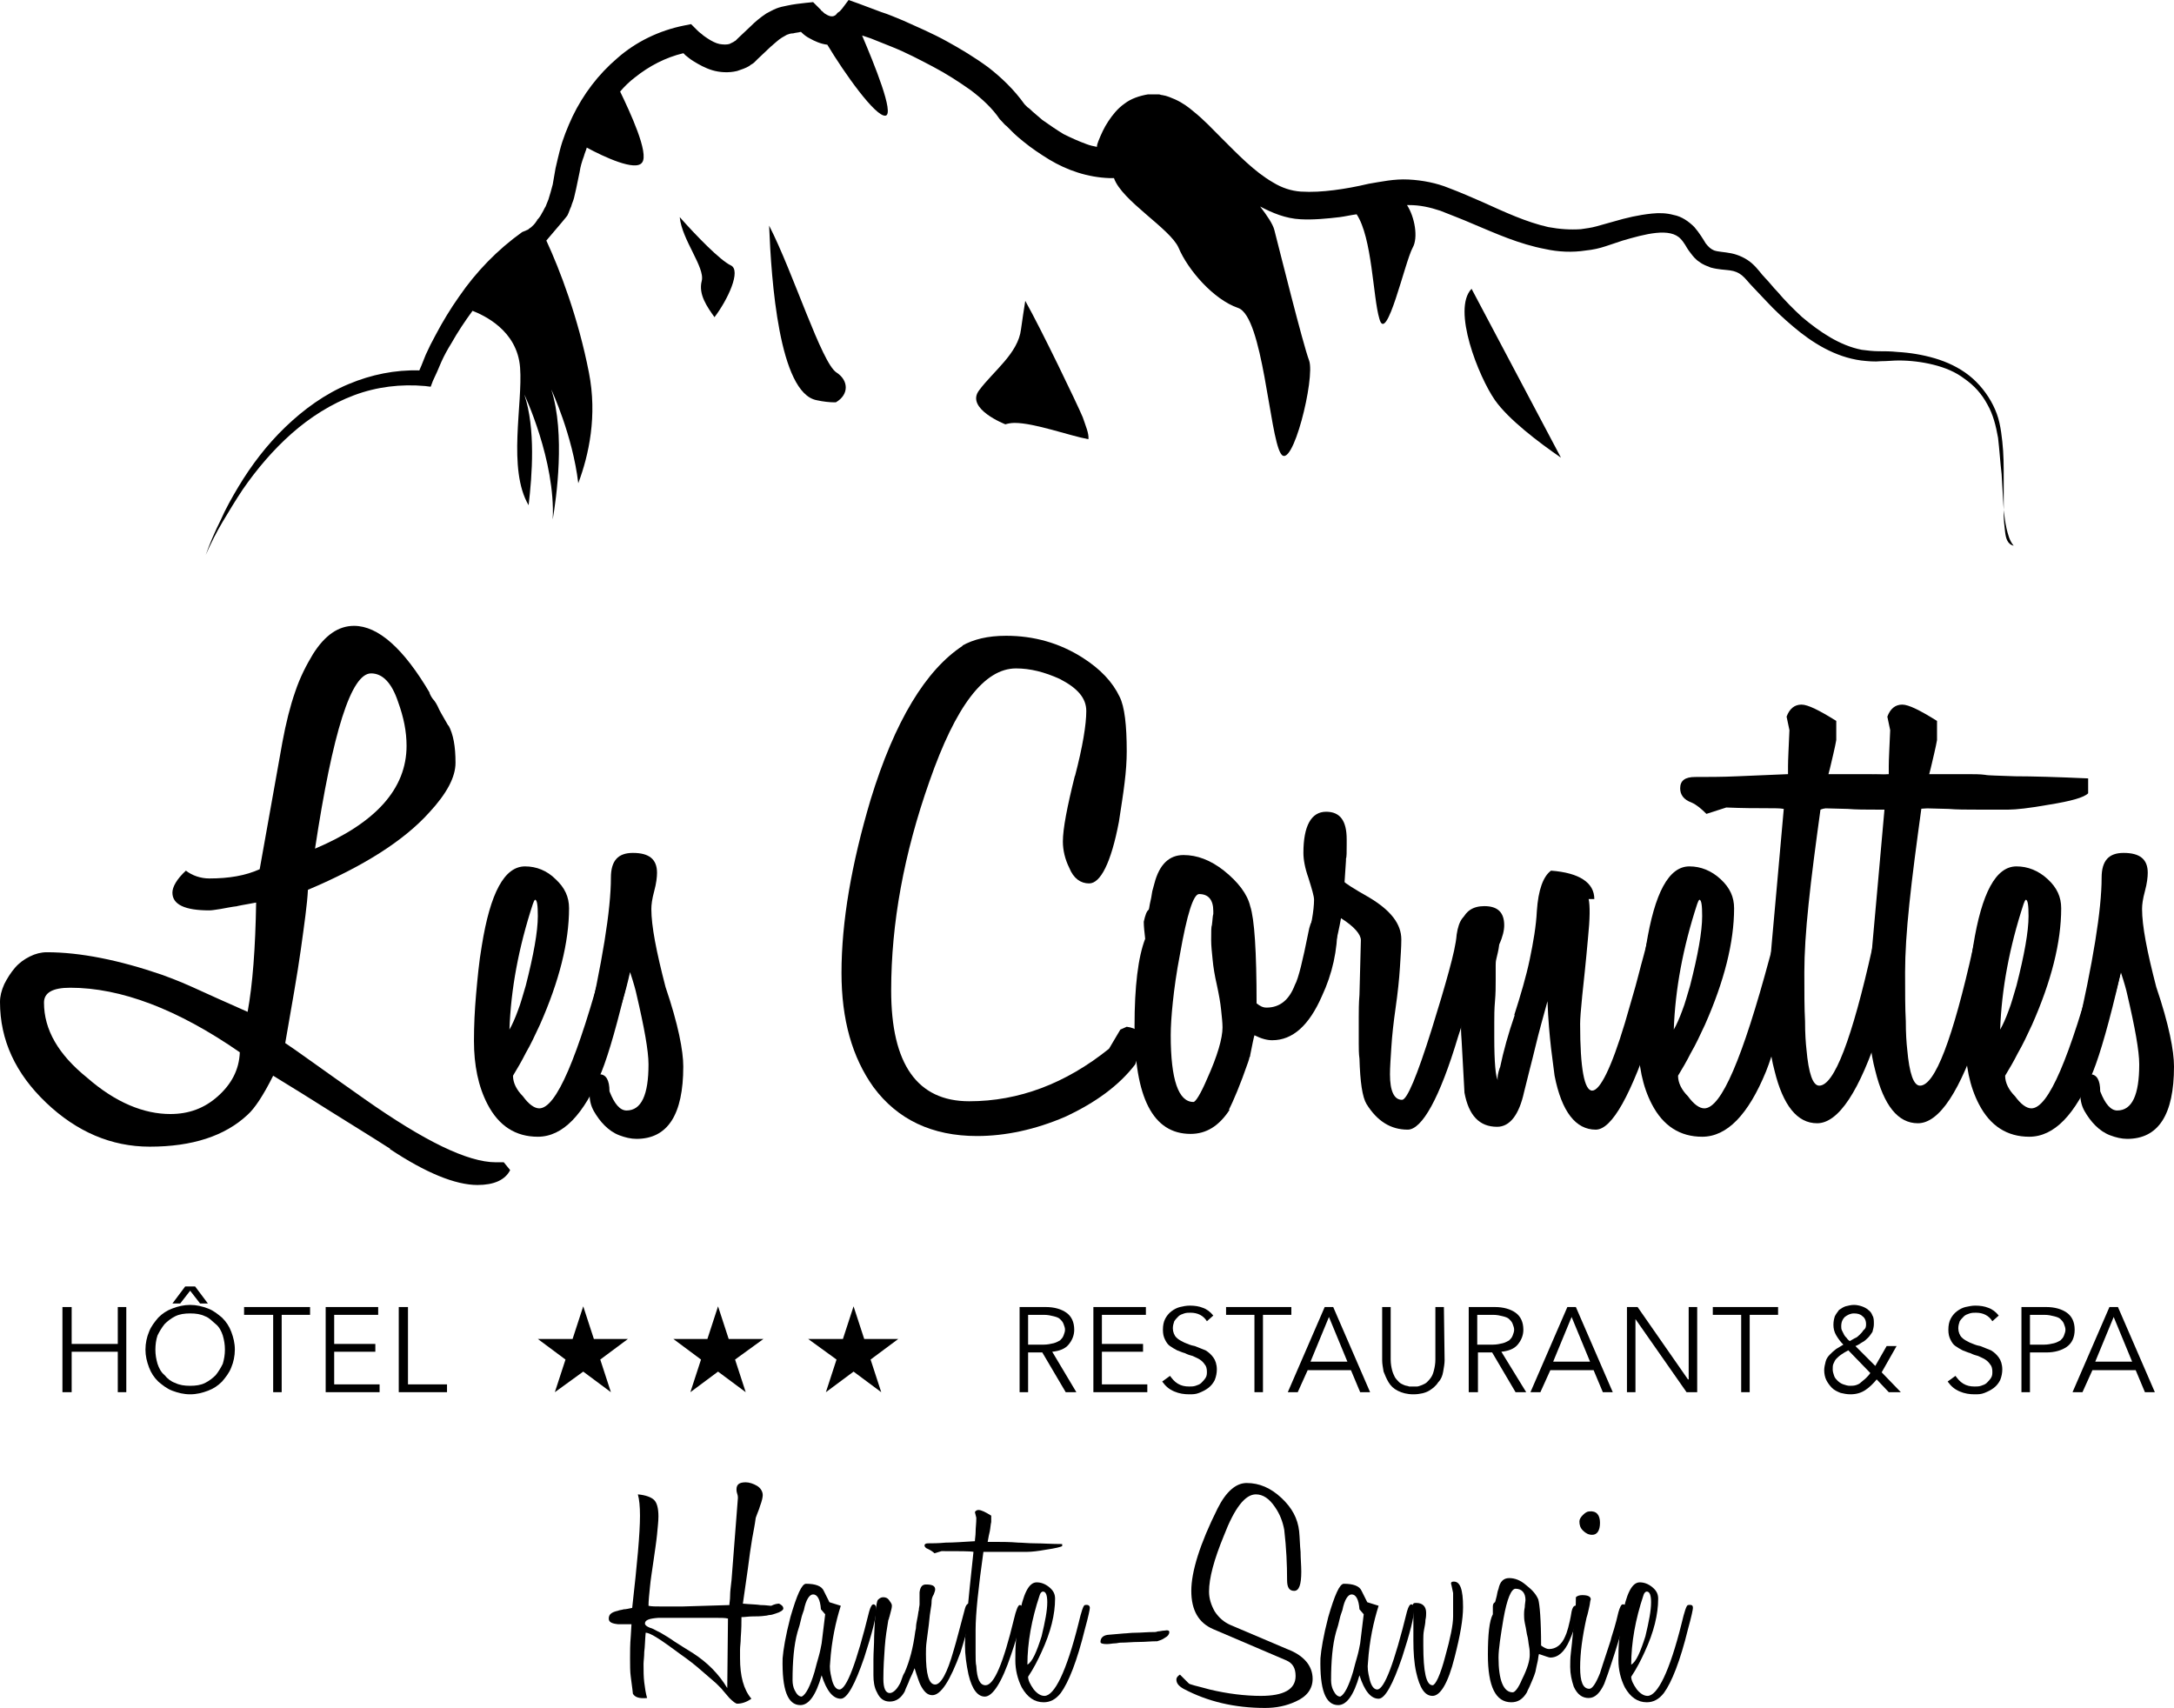 <svg version="1.1" id="Calque_1" xmlns="http://www.w3.org/2000/svg" xmlns:xlink="http://www.w3.org/1999/xlink" x="0px" y="0px"
	 viewBox="0 0 306.4 240.7" style="enable-background:new 0 0 306.4 240.7;" xml:space="preserve">


<g class="mountains">
	<path d="M282.6,75c-0.1-0.8-0.2-1.7-0.2-2.5c0-1.7,0-3.4,0-5.1c0-1.7,0-3.4-0.2-5.2c-0.1-0.9-0.2-1.7-0.4-2.6
		c-0.2-0.9-0.5-1.7-0.9-2.5c-0.8-1.6-2-3.1-3.4-4.2c-1.4-1.1-3.1-1.9-4.8-2.4c-1.7-0.5-3.5-0.8-5.3-0.9c-0.9-0.1-1.8-0.1-2.6-0.1
		c-0.8,0-1.6-0.1-2.4-0.2c-3.1-0.6-5.9-2.5-8.4-4.6c-1.2-1.1-2.4-2.3-3.5-3.6c-0.6-0.6-1.1-1.3-1.7-1.9c-0.6-0.6-1-1.3-1.9-2.1
		c-0.8-0.7-1.9-1.2-2.9-1.4s-1.8-0.2-2.4-0.4c-0.5-0.2-0.8-0.5-1.2-1c-0.3-0.5-0.9-1.5-1.6-2.3c-0.8-0.8-1.8-1.5-2.9-1.7
		c-1.1-0.3-2.1-0.3-3.1-0.2c-1.9,0.2-3.6,0.6-5.3,1.1l-2.5,0.7c-0.7,0.2-1.5,0.3-2.2,0.4c-1.5,0.1-3,0-4.6-0.3
		c-3.1-0.7-6.1-2.1-9.2-3.5c-1.6-0.7-3.2-1.4-4.8-2c-1.7-0.7-3.7-1.1-5.7-1.2c-2-0.1-3.8,0.3-5.6,0.6c-1.7,0.4-3.3,0.7-4.9,0.9
		s-3.1,0.3-4.7,0.2c-1.3-0.1-2.6-0.5-3.9-1.3c-2.6-1.5-4.9-3.9-7.3-6.3c-1.2-1.2-2.4-2.5-3.9-3.7c-0.7-0.6-1.5-1.2-2.6-1.7
		c-0.5-0.2-1.1-0.5-1.8-0.6c-0.2,0-0.3-0.1-0.5-0.1s-0.5,0-0.6,0h-0.2h-0.2h-0.1h-0.4c-1.2,0.2-2.4,0.6-3.3,1.3
		c-1,0.7-1.7,1.6-2.3,2.5c-0.6,0.9-1,1.8-1.4,2.8c-0.1,0.3-0.2,0.5-0.2,0.8c-0.5-0.1-1-0.2-1.5-0.4c-1.1-0.4-2.2-0.9-3.2-1.4
		c-1-0.6-2-1.3-3-2c-0.5-0.4-0.9-0.8-1.4-1.2c-0.2-0.2-0.4-0.4-0.7-0.6c-0.2-0.2-0.4-0.4-0.6-0.6l0.2,0.2c-1.5-2.1-3.3-3.8-5.1-5.2
		c-1.9-1.4-3.9-2.6-5.9-3.7s-4.1-2-6.1-2.9c-1-0.4-2.1-0.9-3.1-1.2l-1.6-0.6c-0.5-0.2-1.1-0.4-1.6-0.6L119.6,0l-0.9,1.2
		c-0.2,0.2-0.3,0.4-0.5,0.5s-0.3,0.3-0.4,0.4c-0.3,0.2-0.4,0.2-0.6,0.2c-0.2,0-0.5-0.1-0.8-0.3c-0.2-0.1-0.3-0.2-0.5-0.4
		c-0.1-0.1-0.2-0.1-0.2-0.2l-0.2-0.2l-0.9-0.9l-1,0.1c-0.9,0.1-1.8,0.2-2.7,0.4c-0.5,0.1-1,0.2-1.5,0.4c-0.5,0.2-1,0.5-1.4,0.7
		c-0.9,0.6-1.6,1.2-2.2,1.8L104,5.4l-0.2,0.2l-0.1,0.1c-0.1,0.1-0.2,0.1-0.3,0.2c-0.2,0.1-0.4,0.2-0.6,0.3c-0.4,0.1-0.8,0.1-1.4,0
		c-0.5-0.1-1.1-0.4-1.7-0.8c-0.3-0.2-0.6-0.4-0.8-0.6c-0.3-0.2-0.6-0.5-0.7-0.6l-0.8-0.8l-1,0.2c-3.5,0.7-6.8,2.3-9.4,4.6
		c-2.7,2.3-4.8,5.1-6.3,8.2c-0.7,1.5-1.4,3.2-1.8,4.8c-0.2,0.8-0.4,1.6-0.6,2.5L77.9,26l-0.3,1.1l-0.3,1c-0.1,0.3-0.3,0.7-0.4,1
		c-0.2,0.3-0.3,0.6-0.5,0.9c-0.2,0.4-0.4,0.7-0.7,1c0,0,0-0.1,0.1-0.1c-0.2,0.3-0.4,0.6-0.6,0.8c-0.2,0.2-0.4,0.4-0.6,0.5
		c-0.1,0.1-0.2,0.2-0.3,0.2l-0.2,0.1c0,0-0.1,0.1,0,0l-0.5,0.2c-3.5,2.5-6.5,5.6-8.9,9.1c-1.2,1.7-2.3,3.5-3.3,5.4
		c-0.5,0.9-1,1.9-1.4,2.8c-0.2,0.5-0.4,1-0.6,1.5c-0.1,0.2-0.2,0.5-0.3,0.7c-3.4-0.1-6.8,0.6-9.9,1.9c-3.4,1.4-6.4,3.6-9,6.1
		s-4.8,5.4-6.6,8.4c-0.9,1.5-1.8,3.1-2.5,4.7c-0.8,1.6-1.5,3.2-2.1,4.9c0.7-1.6,1.5-3.2,2.4-4.7s1.8-3,2.8-4.5
		c2-2.9,4.3-5.6,6.9-7.9c2.6-2.3,5.6-4.2,8.8-5.4s6.6-1.6,10-1.3l0.8,0.1l0.3-0.8c0.2-0.4,0.4-0.9,0.6-1.3c0.2-0.5,0.4-0.9,0.6-1.4
		c0.4-0.9,0.9-1.8,1.4-2.6c0.9-1.6,1.9-3.1,3-4.6l0,0c1.5,0.6,6.3,2.7,6.7,8c0.4,5.1-1.8,14.3,1.2,19.4c0.5-4.2,1-10.8-0.6-15.6
		c0,0,4.4,9.3,4,17.6c0.5-2.9,1.8-12.1-0.2-18.3c0,0,3,6.4,3.8,13.2c1.5-4,2.7-9.5,1.5-15.6c-1.5-7.7-4.1-14.5-6-18.6
		c1.7-2,3-3.5,3-3.6c0.2-0.4,0.3-0.8,0.5-1.2c0.1-0.4,0.3-0.8,0.4-1.2l0.3-1.3l0.5-2.4c0.1-0.7,0.3-1.4,0.6-2.2
		c0.1-0.4,0.3-0.8,0.4-1.2c2.4,1.3,6.9,3.4,7.8,2.1c1-1.3-1.7-7.1-3.1-10c0.6-0.7,1.3-1.4,2.1-2c2-1.6,4.3-2.8,6.8-3.4
		c0.1,0.1,0.2,0.1,0.2,0.2c0.4,0.3,0.7,0.6,1.2,0.9c0.8,0.5,1.7,1,2.7,1.3s2.3,0.4,3.5,0.1c0.6-0.2,1.2-0.4,1.7-0.7
		c0.2-0.2,0.5-0.3,0.7-0.5l0.3-0.3l0.2-0.2l1.8-1.7c0.6-0.5,1.1-1,1.6-1.3c0.2-0.1,0.5-0.3,0.7-0.4c0.3-0.1,0.5-0.2,0.9-0.2
		c0.3-0.1,0.7-0.1,1-0.2h0.1l0.1,0.1c0.3,0.3,0.7,0.6,1.1,0.8c0.7,0.4,1.6,0.8,2.5,0.9c2.4,4,6.8,10.2,8.2,10
		c1.3-0.2-1.6-7.3-3.3-11.3l1.2,0.4c1,0.4,2,0.8,3,1.2c2,0.8,3.9,1.8,5.8,2.8c1.9,1,3.6,2.1,5.3,3.3c1.6,1.2,3.1,2.6,4.1,4.1
		l0.1,0.1l0.1,0.1c0.3,0.3,0.5,0.6,0.8,0.8c0.3,0.3,0.5,0.5,0.8,0.8c0.5,0.5,1.1,1,1.6,1.4c1.1,0.9,2.3,1.7,3.6,2.5
		c2.5,1.5,5.4,2.5,8.5,2.6h0.6c1.1,3.2,7.9,7.1,9.1,9.8c1.3,3.1,4.9,7.3,8.4,8.5s4.4,17.9,6,20.5c1.6,2.7,4.9-10.7,4-13.1
		s-4.2-15.7-4.9-18.4c-0.2-0.8-1-2-2-3.3c1.7,0.9,3.6,1.7,5.7,1.8c1.8,0.1,3.8-0.1,5.5-0.3c0.8-0.1,1.6-0.3,2.4-0.4
		c2.2,3.3,2.3,11.7,3.2,14.7c1,3.8,3.6-8,4.7-10c0.8-1.4,0.3-4.3-0.8-6c0.1,0,0.2,0,0.3,0c1.5,0,2.9,0.3,4.4,0.8
		c1.5,0.6,3.1,1.2,4.7,1.9c3.1,1.3,6.4,2.8,10.1,3.5c1.8,0.4,3.8,0.5,5.7,0.2c1-0.1,1.9-0.3,2.8-0.6l2.4-0.8
		c3.1-0.9,6.7-1.9,8.2-0.2c0.2,0.2,0.4,0.5,0.6,0.8l0.3,0.5l0.2,0.3l0.3,0.4c0.3,0.4,0.7,0.9,1.2,1.2c0.5,0.4,1.1,0.6,1.6,0.8
		c1.1,0.3,2,0.3,2.7,0.4c0.7,0.1,1.2,0.3,1.7,0.7s1,1.1,1.6,1.7c0.6,0.6,1.2,1.3,1.8,1.9c1.2,1.3,2.5,2.5,3.8,3.6
		c2.7,2.3,5.9,4.3,9.6,4.8c0.9,0.1,1.9,0.2,2.8,0.1c0.9,0,1.7-0.1,2.5-0.1c1.6,0,3.3,0.2,4.9,0.6c1.6,0.4,3.1,1,4.4,2
		c1.3,0.9,2.4,2.1,3.2,3.6c0.8,1.4,1.2,3,1.5,4.7c0.2,1.7,0.3,3.4,0.5,5.1c0.1,1.7,0.2,3.4,0.3,5.1c0.1,0.9,0.2,1.7,0.4,2.6
		c0.2,0.8,0.4,1.7,1,2.4C282.9,76.7,282.7,75.8,282.6,75"/>
	<path d="M103,37.4c-1.5-0.7-4.9-4.2-7.2-6.8c0.3,3.2,3.6,7.1,3.1,9s0.8,3.7,1.8,5.1C102.6,42.2,104.5,38.1,103,37.4"/>
	<path d="M117.9,52.5c-2.1-1.3-6.1-14.1-9.5-20.7c0.3,7.7,1.4,23.6,6.7,24.6c0.9,0.2,1.8,0.3,2.5,0.3c0,0,0.1,0,0.2,0
		C119.7,55.6,119.6,53.6,117.9,52.5"/>
	<path d="M144.5,42.4c-0.2,1.2-0.4,2.6-0.6,4c-0.4,3.4-3.9,5.9-5.9,8.6c-2,2.6,3.7,4.8,3.7,4.8c0.3-0.1,0.8-0.2,1.3-0.2
		c2.8,0,7.7,1.8,10.4,2.3c0.1-0.8-0.4-1.9-0.8-3.1C151.8,56.9,146.8,46.5,144.5,42.4"/>
	<path d="M210.7,56.4c1.9,2.7,6.1,5.9,9.3,8.1l-12.6-23.8C204.6,43.6,208.4,53.1,210.7,56.4"/>
</g>



<g class="lescornettes">
	<path d="M71.9,164.9c-0.7,1.4-2.3,2.1-4.6,2.1c-3.1,0-7.3-1.7-12.4-5.1H55c-2.8-1.8-5.6-3.5-8.3-5.2s-5.4-3.4-8.2-5.1
		c-1.4,2.8-2.6,4.6-3.6,5.5c-3.2,3-7.8,4.5-13.8,4.5c-5.4,0-10.3-2.1-14.6-6.2c-4.3-4.1-6.5-8.8-6.5-14.2c0-0.8,0.2-1.6,0.6-2.5
		c0.4-0.8,0.9-1.6,1.5-2.3c0.6-0.7,1.3-1.2,2.1-1.6c0.8-0.4,1.6-0.6,2.4-0.6c4.7,0,10.2,1.1,16.3,3.2c0.8,0.3,2.2,0.8,4.2,1.7
		s4.6,2.1,7.8,3.5c0.7-3.8,1.1-9,1.2-15.4c-0.1,0-0.5,0.1-1.1,0.2c-0.6,0.1-1.1,0.2-1.6,0.3h0.1c-0.9,0.1-1.8,0.3-2.4,0.4
		c-0.7,0.1-1.2,0.2-1.6,0.2c-3.4,0-5.2-0.8-5.2-2.5c0-0.8,0.6-1.9,1.9-3.1c0.9,0.7,2.1,1.1,3.3,1.1c2.8,0,5.1-0.4,7.1-1.3l3.2-17.9
		c0.5-2.7,1.1-5.1,1.8-7.1c0.7-2.1,1.6-3.8,2.5-5.3c1.7-2.7,3.6-4,5.8-4c3.4,0,7,3.2,10.7,9.5l-0.1-0.1c0.1,0.2,0.2,0.5,0.5,0.9
		c0.3,0.3,0.6,0.8,0.9,1.5c0.3,0.6,0.8,1.4,1.3,2.3v-0.1c0.7,1.3,1,3,1,5.3c0,2-1.2,4.3-3.7,7c-3.6,4-9.3,7.6-17.1,10.9
		c-0.1,2-0.5,4.8-1,8.4s-1.3,8-2.2,13.2c1.1,0.7,4.8,3.4,11.2,7.9c8.4,5.9,14.5,8.9,18.5,8.9H71L71.9,164.9z M24,157
		c2.6,0,4.8-0.8,6.7-2.5c1.9-1.7,3-3.7,3.1-6.2c-8.8-6.1-16.8-9.1-23.9-9.1c-2.5,0-3.7,0.7-3.7,2.1c0,3.8,2,7.3,6.1,10.6
		C16.3,155.4,20.3,157,24,157 M57.3,105.1c0-2-0.4-4-1.2-6.2c-0.9-2.7-2.2-4-3.8-4c-2.8,0-5.4,8.2-7.9,24.7
		C52.9,116,57.3,111.2,57.3,105.1"/>
	<path d="M89.9,130.9c0,0.9-0.4,3.1-1.3,6.6c-1.5,6.5-2.8,11-3.8,13.5c-2.5,6.1-5.5,9.2-9,9.2c-3.1,0-5.5-1.5-7.1-4.6
		c-1.3-2.5-1.9-5.5-1.9-8.9c0-2.2,0.1-4.3,0.3-6.6c0.2-2.2,0.4-4.5,0.8-6.8c1.2-7.5,3.2-11.2,6.1-11.2c1.6,0,3.1,0.6,4.3,1.8
		c1.3,1.2,1.9,2.5,1.9,4.1c0,4.8-1.4,10.3-4.1,16.4c-0.7,1.5-1.3,2.8-2,4c-0.6,1.2-1.2,2.2-1.8,3.2c0,1,0.5,2,1.4,2.9
		c0.8,1.1,1.6,1.7,2.3,1.7c2.4,0,5.4-7.1,9.2-21.2c1.1-4.1,2-6.2,2.6-6.2C89.2,128.8,89.9,129.5,89.9,130.9 M75.8,129.1
		c0-1.5-0.1-2.3-0.4-2.3c-0.1,0.1-0.2,0.3-0.3,0.6c-2,6.1-3.1,12-3.3,17.7c0.4-0.7,0.8-1.6,1.2-2.7c0.4-1,0.7-2.2,1.1-3.5
		C75.2,134.6,75.8,131.3,75.8,129.1"/>
	<path d="M96.3,150.3c0,6.8-2.2,10.2-6.6,10.2c-0.8,0-1.6-0.2-2.4-0.5c-0.8-0.3-1.5-0.8-2.1-1.4s-1.1-1.3-1.5-2s-0.6-1.5-0.6-2.3
		c0-1.8,0.5-2.7,1.4-2.9c0.9,0,1.4,0.8,1.4,2.4c0.7,1.8,1.5,2.7,2.4,2.7c2.1,0,3.1-2.2,3.1-6.5c0-1.9-0.6-5.2-1.7-9.9
		c-0.1-0.5-0.4-1.6-0.9-3.1c-1.4,6.2-2.9,9.3-4.4,9.3c0.1,0,0.1,0-0.3-0.1c-0.3,0-0.8-0.1-1.6-0.2c2.4-10.4,3.6-17.8,3.6-22.3
		c0-2.4,1-3.5,3.1-3.5c2.3,0,3.4,0.9,3.4,2.8c0,0.6-0.1,1.5-0.4,2.6c-0.3,1.1-0.4,1.9-0.4,2.5c0,2.4,0.7,6,2,11
		C95.6,144.4,96.3,148.1,96.3,150.3"/>
	<path d="M158.8,144.7c1.5,0.2,2.2,0.9,2.2,2.1c-0.1,0.1-0.2,0.5-0.3,1c-0.1,0.5-0.4,1.3-0.7,2.2c-2.3,3-5.6,5.4-9.9,7.4
		c-4.2,1.8-8.4,2.7-12.4,2.7c-6.3,0-11.2-2.3-14.6-6.9c-3-4.2-4.5-9.5-4.5-16.1c0-7.2,1.4-15.3,4.1-24.4c3.4-11.1,7.8-18.3,13-21.7
		h-0.1c1.6-0.9,3.6-1.4,6.2-1.4c3.9,0,7.5,1,10.8,3.1c2.5,1.6,4.2,3.4,5.2,5.5c0.7,1.4,1,4,1,7.7c0,1.3-0.1,2.8-0.3,4.4
		c-0.2,1.7-0.5,3.5-0.8,5.5c-1.1,5.8-2.6,8.7-4.2,8.7c-1.2,0-2.2-0.7-2.8-2.2c-0.6-1.2-0.9-2.5-0.9-3.7c0-1.8,0.6-4.9,1.7-9.3v0.1
		c1.1-4.2,1.6-7.3,1.6-9.2c0-1.8-1.2-3.2-3.7-4.5c-2.2-1-4.2-1.5-6.2-1.5c-4.5,0-8.5,5.3-12.2,15.9c-3.6,10.2-5.4,20-5.4,29.5
		c0,10.4,3.7,15.6,11,15.6c7,0,13.6-2.5,19.7-7.4l1.6-2.7L158.8,144.7z"/>
	<path d="M188.5,130.5c0,3.4-0.7,6.7-2.2,9.9c-1.8,4.1-4.1,6.2-7,6.2c-0.7,0-1.5-0.2-2.5-0.7c-0.1,0.3-0.3,1.3-0.6,2.8
		c0,0.1,0,0.2-0.1,0.3c0,0.1-0.1,0.4-0.2,0.7c-1.1,3.2-2.1,5.5-2.7,6.7h0.1c-1.5,2.3-3.3,3.4-5.5,3.4c-5.3,0-7.9-5.1-7.9-15.2
		c0-5.6,0.5-9.7,1.5-12.3c-0.1-0.9-0.2-1.7-0.2-2.4c0.2-0.9,0.4-1.5,0.7-1.7c0.1-0.3,0.1-0.6,0.2-1s0.2-0.9,0.3-1.6l0.3-1.1
		c0.7-2.7,2.1-4,4.1-4c1.9,0,3.8,0.7,5.7,2.2c2,1.6,3.3,3.3,3.7,5c0.6,1.8,0.9,6.4,0.9,13.7c0.5,0.4,0.9,0.6,1.4,0.6
		c1.9,0,3.2-1.1,4-3.2c0.5-0.9,1.1-3.4,1.9-7.4c0.3-1.7,0.9-2.5,2-2.5C187.9,128.7,188.5,129.3,188.5,130.5 M172.3,144.8
		c0-0.7-0.1-1.5-0.2-2.5s-0.3-2.1-0.6-3.5c-0.3-1.3-0.5-2.5-0.6-3.6c-0.1-1-0.2-1.9-0.2-2.7c0-1.2,0-1.9,0.1-2.1
		c0.1-0.7,0.1-1.3,0.2-1.6c0-0.3,0-0.5,0-0.4c0-1.6-0.7-2.4-2-2.4c-0.8,0-1.7,2.8-2.7,8.5c-0.5,2.6-0.8,4.8-1,6.7s-0.3,3.5-0.3,4.7
		c0,6.3,1.1,9.4,3.2,9.4c0.3,0,1-1.1,1.9-3.2C171.6,148.8,172.3,146.3,172.3,144.8"/>
	<path d="M198.4,159.2c-2.4,0-4.3-1.2-5.8-3.6c-0.6-1-0.9-3.1-1-6.4c-0.1-0.7-0.1-1.5-0.1-2.1v-1.8v-1.9c0-0.9,0-2,0.1-3.2l0.2-7.7
		c0-0.8-0.9-1.9-2.8-3.1c-0.5,2.8-1.3,5.8-2.2,9v-0.2c-0.1,0.1-0.3,0.7-0.6,1.7c-0.1,0.1-0.4,0.6-0.7,1.5l-2.5-0.9
		c0-1.4,0.4-3.7,1.1-6.9c0.3-1.6,0.6-2.9,0.8-4c0.2-1.1,0.3-2.1,0.3-2.8c0-0.5-0.3-1.5-0.8-3.1c-0.5-1.4-0.7-2.6-0.7-3.5
		c0-3.8,1.1-5.8,3.2-5.8c2,0,2.9,1.3,2.9,3.9v0.7c0,1.1,0,1.8-0.1,2v0.3l-0.2,3c0,0.1,1.2,0.9,3.5,2.2c3,1.8,4.5,3.7,4.5,5.9
		c0,1.1-0.1,2.4-0.2,4s-0.3,3.5-0.6,5.6c-0.3,2.1-0.5,3.9-0.6,5.5s-0.2,2.9-0.2,3.9c0,2.4,0.6,3.6,1.7,3.6c0.7,0,2.1-3.3,4.2-10
		c1-3.2,1.8-5.9,2.4-8.1c0.6-2.2,1-3.9,1.1-5.2c0.3-2,1-3,2.3-3c1.1,0,1.6,0.8,1.6,2.3c0,2.6-1.2,7.6-3.7,15.1
		C202.9,154.8,200.4,159.2,198.4,159.2"/>
	<path d="M236.4,131.2c0,2-1.1,6.4-3.3,13.4c-3.2,9.7-5.9,14.6-8.2,14.6c-2.8,0-4.8-2.5-5.8-7.6c-0.1-0.9-0.3-2.2-0.5-3.9
		c-0.2-1.8-0.4-3.9-0.5-6.6c-0.6,2.2-1.2,4.3-1.7,6.4c-0.5,2.1-1.1,4.3-1.6,6.4c-0.7,3.2-2,4.9-3.8,4.9c-2.5,0-4-1.6-4.6-4.8
		l-0.4-7.3c-0.1-1.2-0.1-2.2-0.1-2.9c0-0.7-0.1-1.1-0.1-1.3c0-0.5,0-1.1,0.1-1.7c0-0.6,0.1-1.3,0.1-2l0.3-3.2l-0.9-1.8
		c0.1-1.8,0.3-3.1,0.6-4v0.1c0.5-1.5,1.6-2.2,3.2-2.2c1.9,0,2.8,0.9,2.8,2.7c0,0.7-0.2,1.6-0.7,2.7c-0.1,0.9-0.3,1.5-0.4,2
		c-0.1,0.4-0.1,0.7-0.1,0.9v2.1c0,0.9,0,1.9-0.1,3s-0.1,2.2-0.1,3v2.1c0,3.6,0.2,5.6,0.5,6c-0.1-0.3,0-0.9,0.3-1.8v0.1
		c0.5-2.4,1.2-4.9,2.1-7.5l-0.1,0.1c0.9-2.8,1.7-5.5,2.2-7.9s0.9-4.7,1-6.8c0.2-3,0.9-4.9,2-5.7c4,0.3,6.1,1.7,6.1,4h-0.8
		c0.2,0.9,0.2,2.7-0.1,5.6c-0.3,3.4-0.6,6.1-0.8,8c-0.2,2-0.3,3.3-0.3,4c0,6.3,0.6,9.4,1.7,9.4s2.7-3.2,4.6-9.5
		c0.7-2.5,1.4-4.7,1.9-6.7s1-3.6,1.3-5c0.5-2.5,1.3-3.7,2.4-3.7C235.9,128.9,236.4,129.7,236.4,131.2"/>
	<path d="M254,130.9c0,0.9-0.4,3.1-1.3,6.6c-1.5,6.5-2.8,11-3.8,13.5c-2.5,6.1-5.5,9.2-9,9.2c-3.1,0-5.5-1.5-7.1-4.6
		c-1.3-2.5-1.9-5.5-1.9-8.9c0-2.2,0.1-4.3,0.3-6.6c0.2-2.2,0.4-4.5,0.8-6.8c1.2-7.5,3.2-11.2,6.1-11.2c1.6,0,3.1,0.6,4.4,1.8
		s1.9,2.5,1.9,4.1c0,4.8-1.4,10.3-4.1,16.4c-0.7,1.5-1.3,2.8-2,4c-0.6,1.2-1.2,2.2-1.8,3.2c0,1,0.5,2,1.4,2.9
		c0.8,1.1,1.6,1.7,2.3,1.7c2.4,0,5.4-7.1,9.2-21.2c1.1-4.1,2-6.2,2.6-6.2C253.3,128.8,254,129.5,254,130.9 M239.9,129.1
		c0-1.5-0.1-2.3-0.4-2.3c-0.1,0.1-0.2,0.3-0.3,0.6c-2,6.1-3.1,12-3.3,17.7c0.4-0.7,0.8-1.6,1.2-2.7c0.4-1,0.7-2.2,1.1-3.5
		C239.3,134.6,239.9,131.3,239.9,129.1"/>
	<path d="M280.1,111.8c-0.6,0.6-2.4,1.1-5.5,1.6c-2.8,0.5-4.7,0.7-5.7,0.7h-4.5c-1.4,0-2.8,0-4-0.1l-3.8-0.1
		c-0.7,5.1-1.3,9.6-1.7,13.5c-0.4,3.8-0.6,7-0.6,9.6c0,2.8,0,5.1,0.1,6.9c0,1.8,0.1,3.1,0.2,4c0.3,3.4,0.9,5.1,1.8,5.1
		c2.1,0,4.6-6.5,7.5-19.5c0.8-3.5,1.7-5.3,2.6-5.3c1.3,0,1.9,0.8,1.9,2.5c0,2.5-1.1,7.2-3.4,14.1c-2.9,9-5.9,13.5-8.9,13.5
		c-2.8,0-4.8-2.5-6-7.4c-0.7-2.6-1-5.7-1-9.3c0-1.1,0.2-4,0.6-8.6s1-10.9,1.7-19c-0.5-0.1-1.3-0.1-2.6-0.1c-1.3,0-3.2,0-5.5-0.1
		l-2.8,0.9c-0.7-0.7-1.4-1.3-2.1-1.6c-1.1-0.4-1.6-1.1-1.6-2c0-1.1,0.7-1.6,2.1-1.6c1.8,0,3.8,0,6-0.1s4.5-0.2,7.1-0.3V109
		c0,0.3,0,0,0-1s0.1-2.7,0.2-5.1l-0.4-1.9c0.4-1.1,1.1-1.7,2.1-1.7c0.9,0,2.5,0.8,4.9,2.3v2.7c-0.1,0.5-0.2,1.1-0.4,1.9
		c-0.2,0.8-0.4,1.8-0.7,2.9h1.9h3.4c1,0,1.9,0,2.6,0.1c0.4,0.1,1.8,0.1,4.2,0.2c2.4,0,5.9,0.1,10.3,0.3v1.6L280.1,111.8z"/>
	<path d="M294.3,111.8c-0.6,0.6-2.4,1.1-5.5,1.6c-2.8,0.5-4.7,0.7-5.7,0.7h-4.5c-1.4,0-2.8,0-4-0.1l-3.8-0.1
		c-0.7,5.1-1.3,9.6-1.7,13.5c-0.4,3.8-0.6,7-0.6,9.6c0,2.8,0,5.1,0.1,6.9c0,1.8,0.1,3.1,0.2,4c0.3,3.4,0.9,5.1,1.8,5.1
		c2.1,0,4.6-6.5,7.5-19.5c0.8-3.5,1.7-5.3,2.6-5.3c1.3,0,1.9,0.8,1.9,2.5c0,2.5-1.1,7.2-3.4,14.1c-2.9,9-5.9,13.5-8.9,13.5
		c-2.8,0-4.8-2.5-6-7.4c-0.7-2.6-1-5.7-1-9.3c0-1.1,0.2-4,0.6-8.6s1-10.9,1.7-19c-0.5-0.1-1.3-0.1-2.6-0.1c-1.3,0-3.2,0-5.5-0.1
		l-2.8,0.9c-0.7-0.7-1.4-1.3-2.1-1.6c-1.1-0.4-1.6-1.1-1.6-2c0-1.1,0.7-1.6,2.1-1.6c1.8,0,3.8,0,6-0.1s4.5-0.2,7.1-0.3V109
		c0,0.3,0,0,0-1s0.1-2.7,0.2-5.1L266,101c0.4-1.1,1.1-1.7,2.1-1.7c0.9,0,2.5,0.8,4.9,2.3v2.7c-0.1,0.5-0.2,1.1-0.4,1.9
		c-0.2,0.8-0.4,1.8-0.7,2.9h1.9h3.4c1,0,1.9,0,2.6,0.1c0.4,0.1,1.8,0.1,4.2,0.2c2.4,0,5.9,0.1,10.3,0.3v1.6L294.3,111.8z"/>
	<path d="M300.1,130.9c0,0.9-0.4,3.1-1.3,6.6c-1.5,6.5-2.8,11-3.8,13.5c-2.5,6.1-5.5,9.2-9,9.2c-3.1,0-5.5-1.5-7.1-4.6
		c-1.3-2.5-1.9-5.5-1.9-8.9c0-2.2,0.1-4.3,0.3-6.6c0.2-2.2,0.4-4.5,0.8-6.8c1.2-7.5,3.2-11.2,6.1-11.2c1.6,0,3.1,0.6,4.4,1.8
		s1.9,2.5,1.9,4.1c0,4.8-1.4,10.3-4.1,16.4c-0.7,1.5-1.3,2.8-2,4c-0.6,1.2-1.2,2.2-1.8,3.2c0,1,0.5,2,1.4,2.9
		c0.8,1.1,1.6,1.7,2.3,1.7c2.4,0,5.4-7.1,9.2-21.2c1.1-4.1,2-6.2,2.6-6.2C299.4,128.8,300.1,129.5,300.1,130.9 M285.9,129.1
		c0-1.5-0.1-2.3-0.4-2.3c-0.1,0.1-0.2,0.3-0.3,0.6c-2,6.1-3.1,12-3.3,17.7c0.4-0.7,0.8-1.6,1.2-2.7c0.4-1,0.7-2.2,1.1-3.5
		C285.3,134.6,285.9,131.3,285.9,129.1"/>
	<path d="M306.4,150.3c0,6.8-2.2,10.2-6.6,10.2c-0.8,0-1.6-0.2-2.4-0.5s-1.5-0.8-2.1-1.4s-1.1-1.3-1.5-2s-0.6-1.5-0.6-2.3
		c0-1.8,0.5-2.7,1.4-2.9c0.9,0,1.4,0.8,1.4,2.4c0.7,1.8,1.5,2.7,2.4,2.7c2.1,0,3.1-2.2,3.1-6.5c0-1.9-0.6-5.2-1.7-9.9
		c-0.1-0.5-0.4-1.6-0.9-3.1c-1.4,6.2-2.9,9.3-4.4,9.3c0.1,0,0.1,0-0.3-0.1c-0.3,0-0.8-0.1-1.6-0.2c2.4-10.4,3.6-17.8,3.6-22.3
		c0-2.4,1-3.5,3.1-3.5c2.3,0,3.4,0.9,3.4,2.8c0,0.6-0.1,1.5-0.4,2.6s-0.4,1.9-0.4,2.5c0,2.4,0.7,6,2,11
		C305.7,144.4,306.4,148.1,306.4,150.3"/>
</g>



<g class="hrs">
	<g class="hotel">
		<polygon points="8.8,184.2 10.1,184.2 10.1,189.4 16.6,189.4 16.6,184.2 17.8,184.2 17.8,196.2 16.6,196.2 16.6,190.5 10.1,190.5 
			10.1,196.2 8.8,196.2 		"/>
		<path d="M29.3,183.7h-1.1l-1.4-1.8l-1.4,1.8h-1.1l1.8-2.4h1.4L29.3,183.7z M31.7,190.2c0-0.7-0.1-1.3-0.3-2
			c-0.2-0.6-0.5-1.2-1-1.6s-0.9-0.9-1.5-1.1c-0.6-0.3-1.3-0.4-2.1-0.4c-0.8,0-1.5,0.1-2.1,0.4s-1.1,0.7-1.5,1.1
			c-0.4,0.5-0.7,1-1,1.6c-0.2,0.6-0.3,1.3-0.3,2s0.1,1.3,0.3,2c0.2,0.6,0.5,1.2,1,1.6c0.4,0.5,0.9,0.9,1.5,1.1
			c0.6,0.3,1.3,0.4,2.1,0.4c0.8,0,1.5-0.1,2.1-0.4s1.1-0.7,1.5-1.1c0.4-0.5,0.7-1,1-1.6C31.6,191.5,31.7,190.9,31.7,190.2
			 M33.1,190.2c0,0.9-0.2,1.8-0.5,2.5c-0.3,0.8-0.8,1.4-1.3,2c-0.6,0.6-1.2,1-2,1.3s-1.6,0.5-2.5,0.5s-1.7-0.2-2.5-0.5
			s-1.4-0.8-2-1.3c-0.6-0.6-1-1.2-1.3-2s-0.5-1.6-0.5-2.5s0.2-1.8,0.5-2.5c0.3-0.8,0.8-1.4,1.3-2c0.6-0.6,1.2-1,2-1.3
			s1.6-0.5,2.5-0.5s1.7,0.2,2.5,0.5s1.4,0.8,2,1.3c0.6,0.6,1,1.2,1.3,2S33.1,189.3,33.1,190.2"/>
		<polygon points="39.7,196.2 38.5,196.2 38.5,185.3 34.4,185.3 34.4,184.2 43.7,184.2 43.7,185.3 39.7,185.3 		"/>
		<polygon points="47.1,195.1 53.5,195.1 53.5,196.2 45.9,196.2 45.9,184.2 53.3,184.2 53.3,185.3 47.1,185.3 47.1,189.4 
			52.9,189.4 52.9,190.5 47.1,190.5 		"/>
		<polygon points="57.5,195.1 63,195.1 63,196.2 56.2,196.2 56.2,184.2 57.5,184.2 		"/>
	</g>


	<g class="stars">
		<polygon points="82.2,184.1 83.7,188.7 88.5,188.7 84.6,191.6 86.1,196.2 82.2,193.3 78.2,196.2 79.7,191.6 75.8,188.7 
			80.7,188.7 		"/>
		<polygon points="101.2,184.1 102.7,188.7 107.6,188.7 103.6,191.6 105.1,196.2 101.2,193.3 97.3,196.2 98.8,191.6 94.9,188.7 
			99.7,188.7 		"/>
		<polygon points="120.3,184.1 121.8,188.7 126.6,188.7 122.7,191.6 124.2,196.2 120.3,193.3 116.4,196.2 117.9,191.6 113.9,188.7 
			118.8,188.7 		"/>
	</g>


	<g class="restaurant-spa">
		<path d="M144.9,189.5h2.2c0.5,0,1-0.1,1.4-0.2s0.7-0.3,0.9-0.4c0.2-0.2,0.4-0.4,0.5-0.7c0.1-0.3,0.2-0.5,0.2-0.8s-0.1-0.5-0.2-0.8
			c-0.1-0.3-0.3-0.5-0.5-0.7c-0.2-0.2-0.5-0.3-0.9-0.4s-0.8-0.2-1.4-0.2h-2.2V189.5z M144.9,196.2h-1.2v-12h3.7
			c1.2,0,2.2,0.3,2.9,0.8c0.7,0.5,1.1,1.3,1.1,2.4c0,0.8-0.3,1.5-0.8,2.1s-1.3,0.9-2.3,1l3.4,5.7h-1.5l-3.3-5.6h-2V196.2
			L144.9,196.2z"/>
		<polygon points="155.3,195.1 161.7,195.1 161.7,196.2 154.1,196.2 154.1,184.2 161.5,184.2 161.5,185.3 155.3,185.3 155.3,189.4 
			161.1,189.4 161.1,190.5 155.3,190.5 		"/>
		<path d="M170.1,186.2c-0.5-0.8-1.3-1.2-2.3-1.2c-0.3,0-0.6,0-0.9,0.1s-0.6,0.2-0.8,0.4c-0.2,0.2-0.4,0.4-0.6,0.7
			c-0.1,0.3-0.2,0.6-0.2,1c0,0.5,0.2,1,0.5,1.3s0.7,0.5,1.1,0.7c0.5,0.2,0.9,0.4,1.5,0.5c0.5,0.2,1,0.4,1.5,0.6
			c0.5,0.3,0.8,0.6,1.1,1c0.3,0.4,0.5,1,0.5,1.7c0,0.5-0.1,1-0.3,1.5c-0.2,0.4-0.5,0.8-0.9,1.1c-0.4,0.3-0.8,0.5-1.3,0.7
			s-0.9,0.2-1.4,0.2c-0.7,0-1.4-0.1-2.1-0.4s-1.2-0.7-1.7-1.4l1.1-0.8c0.3,0.4,0.6,0.8,1.1,1.1c0.5,0.3,1,0.4,1.6,0.4
			c0.3,0,0.6,0,0.9-0.1s0.6-0.2,0.8-0.4c0.2-0.2,0.4-0.4,0.6-0.7c0.2-0.3,0.2-0.6,0.2-0.9c0-0.4-0.1-0.8-0.3-1
			c-0.2-0.3-0.4-0.5-0.7-0.7c-0.3-0.2-0.6-0.3-1-0.5c-0.4-0.1-0.7-0.2-1.1-0.4c-0.4-0.1-0.8-0.3-1.1-0.4c-0.4-0.2-0.7-0.4-1-0.6
			s-0.5-0.5-0.7-0.9s-0.3-0.8-0.3-1.4s0.1-1.1,0.3-1.5c0.2-0.4,0.5-0.8,0.9-1.1c0.4-0.3,0.8-0.5,1.2-0.6s0.9-0.2,1.4-0.2
			c0.7,0,1.3,0.1,1.8,0.3c0.6,0.2,1.1,0.6,1.5,1.1L170.1,186.2z"/>
		<polygon points="178,196.2 176.8,196.2 176.8,185.3 172.8,185.3 172.8,184.2 182,184.2 182,185.3 178,185.3 		"/>
		<path d="M184.7,191.9h5.2l-2.6-6.3L184.7,191.9z M182.9,196.2h-1.4l5.2-12h1.2l5.2,12h-1.4l-1.3-3.1h-6.1L182.9,196.2z"/>
		<path d="M203.6,191.7c0,0.5-0.1,1-0.2,1.6s-0.3,1.1-0.7,1.5c-0.3,0.5-0.8,0.9-1.3,1.2s-1.3,0.5-2.2,0.5c-0.9,0-1.6-0.2-2.2-0.5
			s-1-0.7-1.3-1.2s-0.5-1-0.7-1.5c-0.1-0.6-0.2-1.1-0.2-1.6v-7.5h1.2v7.4c0,0.6,0.1,1.1,0.2,1.5s0.3,0.8,0.4,1
			c0.2,0.3,0.4,0.5,0.6,0.7s0.5,0.3,0.7,0.4s0.5,0.1,0.7,0.2c0.2,0,0.4,0,0.6,0c0.1,0,0.3,0,0.5,0s0.4-0.1,0.7-0.2
			c0.2-0.1,0.5-0.2,0.7-0.4c0.2-0.2,0.4-0.4,0.6-0.7c0.2-0.3,0.3-0.6,0.4-1s0.2-0.9,0.2-1.5v-7.4h1.2L203.6,191.7L203.6,191.7z"/>
		<path d="M208.2,189.5h2.2c0.5,0,1-0.1,1.4-0.2s0.7-0.3,0.9-0.4c0.2-0.2,0.4-0.4,0.5-0.7c0.1-0.3,0.2-0.5,0.2-0.8s-0.1-0.5-0.2-0.8
			s-0.3-0.5-0.5-0.7s-0.5-0.3-0.9-0.4s-0.8-0.2-1.4-0.2h-2.2V189.5z M208.2,196.2H207v-12h3.7c1.2,0,2.2,0.3,2.9,0.8
			c0.7,0.5,1.1,1.3,1.1,2.4c0,0.8-0.3,1.5-0.8,2.1s-1.3,0.9-2.3,1l3.5,5.7h-1.5l-3.3-5.6h-2v5.6H208.2z"/>
		<path d="M218.9,191.9h5.2l-2.6-6.3L218.9,191.9z M217.1,196.2h-1.4l5.2-12h1.2l5.2,12h-1.4l-1.3-3.1h-6.1L217.1,196.2z"/>
		<polygon points="237.9,194.4 238,194.4 238,184.2 239.2,184.2 239.2,196.2 237.7,196.2 230.5,185.9 230.5,185.9 230.5,196.2 
			229.3,196.2 229.3,184.2 230.8,184.2 		"/>
		<polygon points="246.6,196.2 245.4,196.2 245.4,185.3 241.4,185.3 241.4,184.2 250.6,184.2 250.6,185.3 246.6,185.3 		"/>
		<path d="M263,186.6c0-0.5-0.2-0.9-0.5-1.1c-0.3-0.3-0.7-0.4-1.2-0.4s-0.9,0.2-1.3,0.5c-0.3,0.3-0.5,0.7-0.5,1.3
			c0,0.2,0,0.4,0.1,0.6s0.2,0.4,0.3,0.6c0.1,0.2,0.3,0.4,0.4,0.5c0.1,0.2,0.3,0.3,0.4,0.4c0.2-0.1,0.5-0.3,0.7-0.4
			c0.3-0.1,0.5-0.3,0.7-0.5s0.4-0.4,0.5-0.6C263,187.2,263,186.9,263,186.6 M260.5,190.3c-0.4,0.2-0.7,0.4-1,0.6s-0.5,0.4-0.7,0.6
			s-0.3,0.5-0.4,0.7s-0.1,0.5-0.1,0.8s0.1,0.6,0.2,0.9s0.3,0.5,0.5,0.7s0.5,0.4,0.8,0.5s0.6,0.2,0.9,0.2s0.6,0,0.9-0.1
			s0.5-0.2,0.7-0.4c0.2-0.2,0.4-0.3,0.7-0.6c0.2-0.2,0.4-0.4,0.6-0.7L260.5,190.3z M265.2,193.4l2.7,2.8h-1.7l-1.7-1.8
			c-0.5,0.6-1,1.1-1.6,1.5s-1.3,0.6-2.1,0.6c-0.5,0-1-0.1-1.4-0.2c-0.5-0.2-0.9-0.4-1.2-0.7c-0.3-0.3-0.6-0.7-0.8-1.1
			c-0.2-0.4-0.3-0.9-0.3-1.4c0-0.4,0.1-0.8,0.2-1.2c0.1-0.4,0.3-0.7,0.6-1c0.3-0.3,0.5-0.5,0.9-0.8c0.3-0.2,0.7-0.4,1-0.6
			c-0.4-0.4-0.7-0.8-1-1.3s-0.4-1-0.4-1.5s0.1-0.9,0.2-1.2c0.2-0.4,0.4-0.6,0.6-0.9c0.3-0.2,0.6-0.4,0.9-0.5
			c0.4-0.1,0.8-0.2,1.2-0.2c0.4,0,0.8,0.1,1.1,0.2c0.3,0.1,0.7,0.3,0.9,0.5c0.3,0.2,0.5,0.5,0.6,0.8c0.2,0.3,0.2,0.7,0.2,1.2
			c0,0.4-0.1,0.7-0.2,1.1c-0.2,0.3-0.4,0.6-0.6,0.8c-0.3,0.3-0.5,0.5-0.9,0.7c-0.3,0.2-0.6,0.4-0.9,0.5l2.8,2.8l1.6-2.8h1.4
			L265.2,193.4z"/>
		<path d="M280.8,186.2c-0.5-0.8-1.3-1.2-2.3-1.2c-0.3,0-0.6,0-0.9,0.1s-0.6,0.2-0.8,0.4c-0.2,0.2-0.4,0.4-0.6,0.7
			c-0.1,0.3-0.2,0.6-0.2,1c0,0.5,0.2,1,0.5,1.3s0.7,0.5,1.1,0.7c0.5,0.2,0.9,0.4,1.5,0.5c0.5,0.2,1,0.4,1.5,0.6
			c0.5,0.3,0.8,0.6,1.1,1c0.3,0.4,0.5,1,0.5,1.7c0,0.5-0.1,1-0.3,1.5c-0.2,0.4-0.5,0.8-0.9,1.1c-0.4,0.3-0.8,0.5-1.3,0.7
			s-0.9,0.2-1.4,0.2c-0.7,0-1.4-0.1-2.1-0.4s-1.2-0.7-1.7-1.4l1.1-0.8c0.3,0.4,0.6,0.8,1.1,1.1c0.5,0.3,1,0.4,1.6,0.4
			c0.3,0,0.6,0,0.9-0.1s0.6-0.2,0.8-0.4c0.2-0.2,0.4-0.4,0.6-0.7c0.2-0.3,0.2-0.6,0.2-0.9c0-0.4-0.1-0.8-0.3-1
			c-0.2-0.3-0.4-0.5-0.7-0.7c-0.3-0.2-0.6-0.3-1-0.5c-0.4-0.1-0.7-0.2-1.1-0.4c-0.4-0.1-0.8-0.3-1.1-0.4c-0.4-0.2-0.7-0.4-1-0.6
			s-0.5-0.5-0.7-0.9s-0.3-0.8-0.3-1.4s0.1-1.1,0.3-1.5c0.2-0.4,0.5-0.8,0.9-1.1c0.4-0.3,0.8-0.5,1.2-0.6c0.5-0.1,0.9-0.2,1.4-0.2
			c0.7,0,1.3,0.1,1.8,0.3c0.6,0.2,1.1,0.6,1.5,1.1L280.8,186.2z"/>
		<path d="M286.1,189.5h2c0.5,0,1-0.1,1.4-0.2s0.7-0.3,0.9-0.4c0.2-0.2,0.4-0.4,0.5-0.7c0.1-0.3,0.2-0.5,0.2-0.8s-0.1-0.5-0.2-0.8
			s-0.3-0.5-0.5-0.7s-0.5-0.3-0.9-0.4s-0.8-0.2-1.4-0.2h-2V189.5z M284.9,184.2h3.5c1.2,0,2.2,0.3,2.9,0.8c0.7,0.5,1.1,1.3,1.1,2.4
			s-0.4,1.9-1.1,2.4s-1.7,0.8-2.9,0.8h-2.3v5.6h-1.2V184.2z"/>
		<path d="M295.3,191.9h5.2l-2.6-6.3L295.3,191.9z M293.5,196.2h-1.4l5.2-12h1.2l5.2,12h-1.4l-1.3-3.1h-6.1L293.5,196.2z"/>
	</g>
</g>



<g class="haute-savoie">
	<path d="M102.6,228.1c-0.4-0.1-1-0.1-2-0.1s-2.2,0-3.9,0h-3.5c-0.6,0-0.7,0-0.4,0c-1.3,0.1-1.9,0.3-1.9,0.8c0,0.2,0.2,0.4,0.7,0.6
		c0.4,0.1,0.7,0.3,0.9,0.4s0.4,0.2,0.6,0.3c0.5,0.3,1.2,0.7,1.9,1.2c0.8,0.5,1.7,1.1,2.7,1.7c2,1.3,3.6,2.9,4.8,4.9L102.6,228.1z
		 M110.4,226.7c0,0.2-0.4,0.5-1.1,0.7c-0.3,0.1-0.6,0.2-0.8,0.2s-0.4,0.1-0.6,0.1c-0.7,0.1-1.3,0.1-1.8,0.1c-0.6,0-1.1,0.1-1.6,0.1
		c0,0.7,0,1.6-0.1,2.9c0,0.7-0.1,1.2-0.1,1.7s0,0.9,0,1.2c0,2.5,0.5,4.4,1.6,5.7c-0.7,0.5-1.4,0.7-2,0.7c-0.2,0-0.6-0.3-1.1-0.8
		c-0.4-0.5-0.8-0.9-1.1-1.3c-0.3-0.3-0.6-0.6-0.8-0.8c-0.7-0.6-1.4-1.2-2.2-1.9c-0.8-0.7-1.7-1.4-2.7-2.1c-2.7-2-4.3-3.1-5-3.1
		c-0.1,1.1-0.1,2-0.2,2.7c0,0.7-0.1,1.3-0.1,1.7c0,0.9,0,1.8,0.1,2.6c0.1,0.8,0.2,1.5,0.4,2.2c-1.1,0.1-1.7-0.1-2-0.6
		c0-0.1-0.1-0.9-0.3-2.4c-0.1-0.7-0.1-1.6-0.1-2.6c0-0.9,0-2,0.1-3.1l0.1-1.7h-1.9c-0.9-0.1-1.3-0.3-1.3-0.8c0-0.6,0.4-0.9,1.3-1.1
		c0.2-0.1,0.5-0.1,0.8-0.2c0.3,0,0.7-0.1,1.2-0.2c0.7-6.2,1.1-10.5,1.1-13c0-1.3-0.1-2.3-0.3-3c1.1,0.1,1.9,0.4,2.3,0.8
		c0.4,0.4,0.6,1.2,0.6,2.3c0,0.7-0.1,1.5-0.2,2.6c-0.1,1-0.3,2.3-0.5,3.7c-0.2,1.4-0.4,2.6-0.5,3.7c-0.1,1-0.2,1.9-0.2,2.6
		c0.4,0.1,1,0.1,1.8,0.1s1.8,0,3,0l6.6-0.2c0-0.3,0.1-0.7,0.1-1.3c0-0.6,0.1-1.3,0.2-2.2l0.9-11.6c0-0.1,0-0.3-0.1-0.6
		c-0.1-0.3-0.1-0.5-0.1-0.6c0-0.7,0.4-1,1.3-1c0.5,0,1.1,0.2,1.6,0.5s0.8,0.8,0.8,1.3c0,0.3-0.1,0.8-0.4,1.6
		c-0.1,0.4-0.3,0.8-0.4,1.1c-0.1,0.3-0.2,0.5-0.2,0.6c-0.1,0.8-0.3,1.8-0.5,2.9c-0.2,1.2-0.4,2.6-0.6,4.2l-0.7,4.9
		c1,0.1,1.9,0.1,2.5,0.2c0.7,0,1.2,0.1,1.5,0.1c0.4-0.2,0.8-0.3,1.1-0.3C110.2,226.2,110.4,226.4,110.4,226.7"/>
	<path d="M115.7,226.8c-0.1-1.4-0.5-2.1-1.1-2.1c-0.5,0-1,0.7-1.3,2.2c-0.1,0.3-0.3,0.8-0.4,1.3c-0.1,0.5-0.3,1.2-0.5,1.8
		c-0.5,1.8-0.7,4.1-0.7,6.8c0,0.5,0.1,1,0.3,1.4c0.3,0.6,0.6,0.9,1,0.9c0.6-0.3,1.2-1.5,1.8-3.5c0.2-0.8,0.4-1.5,0.6-2.2
		c0.2-0.7,0.3-1.3,0.4-1.8l0.5-4.1L115.7,226.8z M118.5,239.4c-1.1,0-2-1.1-2.7-3.3c-0.8,2.8-1.8,4.2-3,4.2c-1.8,0-2.6-2.2-2.5-6.6
		c0.1-1.2,0.4-3.1,1.1-5.8c0.9-3.1,1.6-4.7,2.2-4.7c1.3,0,2.2,0.3,2.5,1l0.8,1.6l1.6,0.5c-0.7,2.2-1.3,4.9-1.5,8
		c-0.1,0.7,0,1.4,0.2,2.2c0.2,1,0.6,1.6,1.1,1.6c1,0,2.4-3.7,4.2-11c0.2-0.7,0.4-1,0.6-1c0.2,0,0.4,0.2,0.4,0.7
		c0,1.1-0.6,3.4-1.7,6.8C120.5,237.4,119.4,239.4,118.5,239.4"/>
	<path d="M131.4,238.9c-0.7,0-1.2-0.5-1.7-1.5c-0.1-0.2-0.4-1-0.8-2.3c-0.2,0.5-0.4,1-0.7,1.6c-0.2,0.6-0.5,1.1-0.7,1.7
		c-0.5,0.9-1.2,1.4-2.1,1.4c-0.8,0-1.4-0.4-1.8-1.3c-0.4-0.7-0.5-1.6-0.5-2.4c0-0.6,0-1.4,0-2.3s0.1-2,0.1-3.2
		c0.1-3.1,0.3-4.7,0.5-5.1c0.2-0.2,0.4-0.4,0.8-0.4c0.3,0,0.6,0.1,0.8,0.4s0.4,0.5,0.4,0.8s-0.1,0.6-0.2,1c-0.1,0.3-0.1,0.5-0.2,0.7
		c0,0.2-0.1,0.3-0.1,0.3c-0.2,1.2-0.4,2.4-0.5,3.8s-0.2,2.9-0.2,4.5c0,1.3,0.3,2,0.9,2c0.4,0,0.9-0.4,1.3-1.1
		c0.2-0.3,0.3-0.6,0.4-0.9c0.1-0.3,0.2-0.6,0.4-0.9c0.7-1.6,1.2-3.5,1.5-5.8c0-0.1,0.1-0.3,0.1-0.6c0-0.3,0.1-0.8,0.2-1.3
		c0.1-0.4,0.1-0.8,0.2-1.1c0-0.3,0.1-0.6,0.1-0.8v-1.4c0-0.3,0-0.4,0-0.3c0.1-0.8,0.4-1.1,0.9-1.1c0.9,0,1.3,0.2,1.3,0.7
		c0,0.2-0.1,0.4-0.2,0.7c-0.2,0.3-0.3,0.7-0.3,0.9c0,0.1,0,0.5-0.1,1c-0.1,0.6-0.2,1.3-0.3,2.4c-0.1,0.8-0.2,1.6-0.3,2.3
		c-0.1,0.7-0.1,1.3-0.1,1.8c0,2.8,0.4,4.3,1.3,4.3c0.8,0,1.7-1.6,2.6-4.8c0.4-1.3,0.9-3.3,1.6-5.9c0.1-0.4,0.3-0.7,0.5-0.7
		c0.2,0,0.4,0.2,0.4,0.5c0,1-0.5,3.1-1.5,6.3C133.9,236.9,132.6,238.9,131.4,238.9"/>
	<path d="M147.4,218.4c-1.1,0.2-2,0.3-2.6,0.3h-1.9c-0.7,0-1.3,0-2.1,0h-2.2c-0.7,5-1.1,8.7-1.1,11c0,1.3,0,2.4,0,3.3
		c0,0.8,0,1.4,0.1,1.8c0.1,1.8,0.5,2.7,1.3,2.7c1.2,0,2.5-3.1,4-9.3c0.3-1.3,0.6-2,0.8-2c0.3,0,0.4,0.2,0.4,0.7c0,1-0.5,3.1-1.6,6.3
		c-1.3,3.9-2.6,5.9-3.7,5.9c-1,0-1.8-1-2.3-3.1c-0.3-1.4-0.5-2.8-0.5-4.2c0-0.7,0.1-2.1,0.3-4.3c0.2-2.2,0.5-5.1,0.9-8.8
		c-0.5-0.1-2-0.1-4.5-0.1l-1,0.3c-0.2-0.2-0.5-0.4-0.9-0.6c-0.3-0.1-0.5-0.3-0.5-0.5s0.2-0.3,0.5-0.3c0.6,0,1.4,0,2.5-0.1
		c1.1,0,2.4-0.1,4.1-0.2c0-0.3,0.1-0.8,0.1-1.3c0-0.6,0.1-1.2,0.1-2l-0.2-0.8c0.1-0.2,0.3-0.3,0.5-0.3c0.4,0,1,0.3,1.8,0.8v0.9
		c-0.1,0.4-0.1,0.8-0.2,1.3c-0.1,0.4-0.2,0.9-0.3,1.5c0.2,0,0.7,0,1.4,0c0.7,0,1.7,0,2.9,0.1c0.6,0,1.4,0.1,2.4,0.1s2.3,0.1,3.8,0.1
		v0.3C149.5,218,148.8,218.2,147.4,218.4"/>
	<path d="M147.6,225.8c0-1-0.2-1.5-0.6-1.5c-0.2,0-0.4,0.2-0.5,0.6c-1.1,3.3-1.7,6.6-1.7,9.7c0.7-0.4,1.3-1.8,2-4
		C147.3,228.5,147.6,227,147.6,225.8 M153.6,226.6c0,0.2-0.2,1.2-0.7,3c-1.1,4.5-2.3,7.5-3.4,9c-0.7,0.9-1.5,1.3-2.4,1.3
		c-1.3,0-2.3-0.7-3.1-2.1c-0.6-1.2-0.9-2.5-0.9-3.8c0-0.9,0-1.9,0.1-2.9s0.2-2.1,0.4-3.2c0.6-3.3,1.4-4.9,2.5-4.9
		c0.6,0,1.2,0.2,1.8,0.7s0.8,1,0.8,1.6c0,2.2-0.6,4.7-1.9,7.5c-0.5,1.1-1.1,2.3-1.9,3.5c0,0.5,0.3,1.1,0.8,1.8
		c0.5,0.6,1,0.9,1.5,0.9c1.4,0,3.1-3.4,4.8-10.2c0.4-1.7,0.7-2.6,0.9-2.6C153.4,226.1,153.6,226.3,153.6,226.6"/>
	<path d="M164.8,230c0,0.3-0.2,0.6-0.6,0.8c-0.4,0.3-0.8,0.4-1.1,0.5c-0.9,0-1.7,0.1-2.6,0.1s-1.7,0.1-2.6,0.1
		c-0.2,0-0.5,0.1-0.8,0.1s-0.7,0.1-1.1,0.1c-0.6,0-0.9-0.1-0.9-0.3c0-0.5,0.3-0.9,1-1l2.3-0.2c0.4,0,0.9-0.1,1.7-0.1
		c0.7,0,1.6-0.1,2.7-0.1c0.2,0,0.3-0.1,0.5-0.1s0.5-0.1,0.8-0.1C164.6,229.7,164.8,229.8,164.8,230"/>
	<path d="M185,236.6c0,1.4-0.8,2.5-2.4,3.2c-1.3,0.6-2.7,0.9-4.3,0.9c-4.3,0-8.1-0.9-11.5-2.7c-0.7-0.4-1-0.8-1-1.3
		c0-0.3,0.2-0.5,0.5-0.7c0.1,0.1,0.2,0.2,0.4,0.4c0.2,0.2,0.5,0.5,0.8,0.8c0.1,0.2,1.2,0.4,3,0.9c2.5,0.6,5,0.9,7.2,0.9
		c3.2,0,4.9-0.9,4.9-2.8c0-1.1-0.4-1.8-1.3-2.2l-10.3-4.4c-2.1-0.9-3.1-2.7-3.1-5.4c0-2.7,1.2-6.6,3.7-11.6c1.2-2.4,2.6-3.6,4.1-3.6
		c1.8,0,3.4,0.7,4.9,2.1s2.3,2.9,2.5,4.7c0.1,1,0.1,2,0.2,2.9c0,0.9,0.1,1.9,0.1,2.8c0,1.8-0.3,2.7-1,2.7s-1-0.5-1-1.5
		c0-2.2-0.1-4.5-0.4-7.1c-0.2-1.1-0.6-2.2-1.3-3.2c-0.8-1.2-1.7-1.8-2.7-1.8c-1.5,0-3,1.9-4.5,5.8c-1.4,3.4-2.1,6-2.1,7.9
		c0,1,0.3,1.9,0.8,2.8c0.6,0.9,1.3,1.5,2.2,1.9l8,3.4C183.8,233.3,185,234.8,185,236.6"/>
	<path d="M191.6,226.8c-0.1-1.4-0.5-2.1-1.1-2.1c-0.5,0-1,0.7-1.3,2.2c-0.1,0.3-0.3,0.8-0.4,1.3s-0.3,1.2-0.5,1.8
		c-0.5,1.8-0.7,4.1-0.7,6.8c0,0.5,0.1,1,0.3,1.4c0.3,0.6,0.6,0.9,1,0.9c0.6-0.3,1.2-1.5,1.8-3.5c0.2-0.8,0.4-1.5,0.6-2.2
		s0.3-1.3,0.4-1.8l0.5-4.1L191.6,226.8z M194.3,239.4c-1.1,0-2-1.1-2.7-3.3c-0.8,2.8-1.8,4.2-3,4.2c-1.8,0-2.6-2.2-2.5-6.6
		c0.1-1.2,0.4-3.1,1.1-5.8c0.9-3.1,1.6-4.7,2.2-4.7c1.3,0,2.2,0.3,2.5,1l0.8,1.6l1.6,0.5c-0.7,2.2-1.3,4.9-1.5,8
		c-0.1,0.7,0,1.4,0.2,2.2c0.2,1,0.6,1.6,1.1,1.6c1,0,2.4-3.7,4.2-11c0.2-0.7,0.4-1,0.6-1s0.4,0.2,0.4,0.7c0,1.1-0.6,3.4-1.7,6.8
		C196.3,237.4,195.2,239.4,194.3,239.4"/>
	<path d="M206.2,226.5c0,1.7-0.4,4-1.2,7.1c-0.9,3.6-2,5.4-3.1,5.4s-1.8-1.1-2.3-3.3c-0.3-1.3-0.4-2.9-0.4-4.5v-0.9
		c0-0.4,0-0.8,0-1.3s0-1,0-1.3v-0.9c-0.1-0.2-0.1-0.4-0.1-0.5s0-0.2,0.1-0.3c0.1-0.1,0.2-0.1,0.4-0.1c0.9,0,1.4,0.5,1.4,1.4
		c0,0.2,0,0.6-0.1,1c0,0.4-0.1,0.9-0.2,1.4s-0.1,1-0.1,1.3c0,0.4,0,0.7,0,0.9c0,3.7,0.4,5.6,1.3,5.6c0.4,0,1.1-1.4,1.8-4.1
		c0.7-2.5,1.1-4.4,1.1-5.6v-3.3c-0.2-1-0.3-1.4-0.3-1.3c0-0.2,0.1-0.3,0.3-0.3C205.8,222.8,206.2,224,206.2,226.5"/>
	<path d="M215.6,233.2c0-0.3,0-0.7-0.1-1.2s-0.1-1-0.3-1.7c-0.1-0.6-0.2-1.2-0.3-1.6c-0.1-0.5-0.1-0.9-0.1-1.2c0-0.2,0-0.5,0.1-1
		c0-0.4,0.1-0.8,0.1-1c0-1-0.5-1.6-1.4-1.6c-0.6,0-1.2,1.4-1.7,4.2c-0.4,2.4-0.7,4.3-0.7,5.5c0,3.2,0.7,4.9,2,4.9
		c0.3,0,0.8-0.6,1.3-1.8C215.3,235.1,215.6,234,215.6,233.2 M222.4,226.5c0,1.3-0.4,2.9-1.2,4.7c-0.7,1.6-1.6,2.4-2.7,2.4
		c-0.2,0-0.7-0.2-1.6-0.5c-0.1,0.3-0.1,0.7-0.2,1.1s-0.2,0.9-0.3,1.4c-0.2,0.7-0.5,1.3-0.7,1.8s-0.4,0.8-0.5,1.1
		c-0.6,1-1.3,1.4-2.2,1.4c-2.2,0-3.3-2.2-3.3-6.7c0-2.8,0.2-4.8,0.7-5.7v0.1c0-0.1,0-0.2,0-0.4s0-0.4,0-0.5v-0.3
		c0-0.3,0.1-0.5,0.3-0.6c0.1-0.2,0.1-0.4,0.2-0.7c0.1-0.3,0.1-0.7,0.3-1.2c0.2-1,0.7-1.5,1.5-1.5s1.6,0.3,2.4,1
		c0.9,0.7,1.4,1.3,1.7,2c0.2,0.7,0.4,2.9,0.4,6.5c0.4,0.3,0.8,0.5,1.1,0.5c1,0,1.8-0.6,2.3-1.8c0.2-0.4,0.6-1.6,0.9-3.5
		c0.1-0.5,0.3-0.8,0.5-0.8C222.3,226.1,222.4,226.2,222.4,226.5"/>
	<path d="M225.5,214.6c0,1.1-0.4,1.7-1.1,1.7c-0.5,0-0.9-0.2-1.3-0.6s-0.5-0.8-0.5-1.3c0-0.3,0.2-0.6,0.5-0.9s0.6-0.5,0.9-0.5
		C225,212.9,225.5,213.5,225.5,214.6 M229.2,226.7c0,0.7-0.5,2.8-1.6,6.2c-0.8,2.5-1.3,3.9-1.5,4.4c-0.6,1.3-1.3,2-2.2,2
		c-0.9,0-1.6-0.5-2.1-1.6c-0.3-0.9-0.5-1.8-0.5-2.8c0-0.5,0-1.2,0.1-2s0.2-1.8,0.3-2.9c0.1-1.1,0.2-2.1,0.3-2.9
		c0.1-0.8,0.1-1.5,0.1-2c0.2-0.2,0.5-0.3,0.9-0.3c0.8,0,1.2,0.2,1.2,0.6c-0.1,0.2-0.1,0.6-0.2,1s-0.2,1-0.4,1.6
		c-0.6,2.7-0.9,5-0.9,7s0.4,3,1.3,3c0.4,0,0.9-0.7,1.5-2.2c0,0,0.5-1.6,1.5-4.6c0.1-0.5,0.3-1,0.5-1.7s0.4-1.4,0.6-2.3
		c0.2-0.7,0.4-1.1,0.6-1.1C229.1,226.1,229.2,226.3,229.2,226.7"/>
	<path d="M232.7,225.8c0-1-0.2-1.5-0.6-1.5c-0.2,0-0.4,0.2-0.5,0.6c-1.1,3.3-1.7,6.6-1.7,9.7c0.7-0.4,1.3-1.8,2-4
		C232.4,228.5,232.7,227,232.7,225.8 M238.6,226.6c0,0.2-0.2,1.2-0.7,3c-1.1,4.5-2.3,7.5-3.4,9c-0.7,0.9-1.5,1.3-2.4,1.3
		c-1.3,0-2.3-0.7-3.1-2.1c-0.6-1.2-0.9-2.5-0.9-3.8c0-0.9,0-1.9,0.1-2.9s0.2-2.1,0.4-3.2c0.6-3.3,1.4-4.9,2.5-4.9
		c0.6,0,1.2,0.2,1.8,0.7s0.8,1,0.8,1.6c0,2.2-0.6,4.7-1.9,7.5c-0.5,1.1-1.1,2.3-1.9,3.5c0,0.5,0.3,1.1,0.8,1.8
		c0.5,0.6,1,0.9,1.5,0.9c1.4,0,3.1-3.4,4.8-10.2c0.4-1.7,0.7-2.6,0.9-2.6C238.5,226.1,238.6,226.3,238.6,226.6"/>
</g>
</svg>
